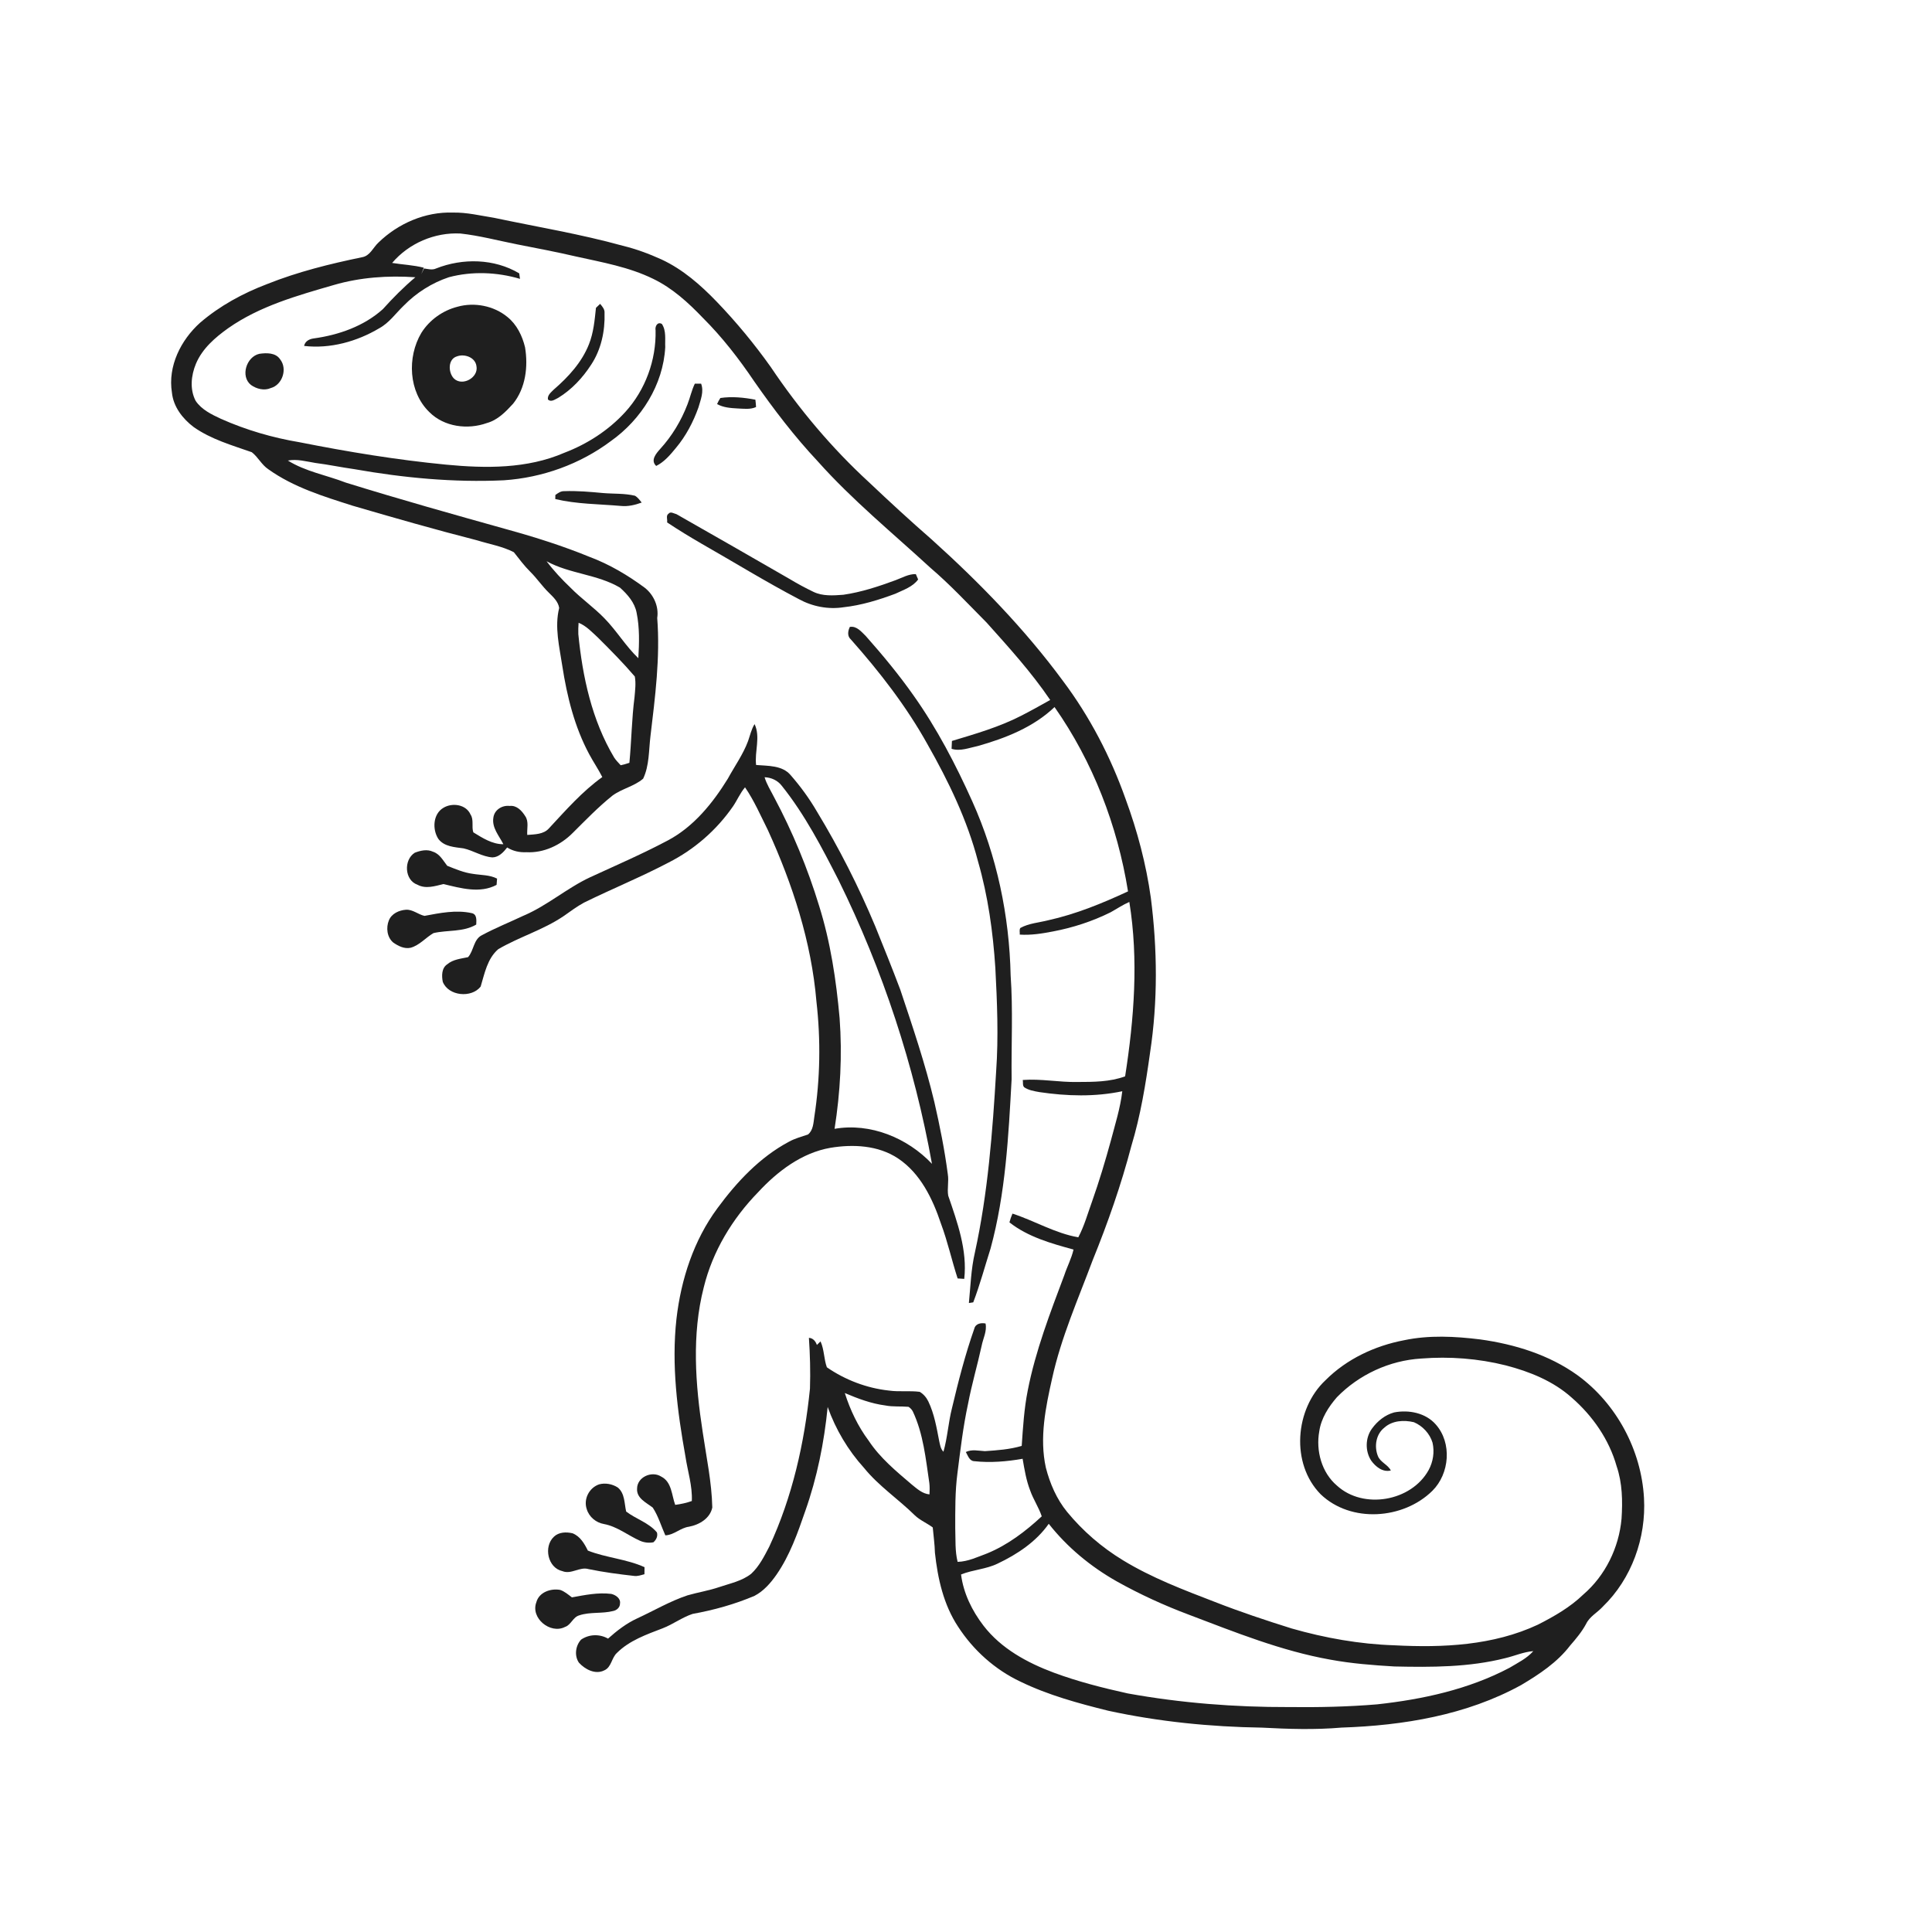 <svg xmlns="http://www.w3.org/2000/svg" width="1024pt" height="1024pt" viewBox="0 0 1024 1024" version="1.1">
<g id="#ffffffff">
<path fill="#ffffff" opacity="0" d=" M 0.00 0.00 L 1024.00 0.00 L 1024.00 1024.00 L 0.00 1024.00 L 0.00 0.00 M 200.57 128.58 C 197.78 131.18 196.14 135.55 192.03 136.31 C 174.90 139.84 157.82 144.06 141.55 150.57 C 128.73 155.44 116.48 162.09 106.05 171.06 C 95.84 180.23 88.88 194.09 91.12 208.03 C 91.85 215.55 96.79 221.94 102.66 226.35 C 111.91 232.86 122.91 235.98 133.45 239.68 C 136.78 242.23 138.67 246.38 142.26 248.74 C 155.59 258.27 171.46 263.11 186.89 268.03 C 208.78 274.43 230.71 280.72 252.81 286.37 C 259.33 288.40 266.23 289.53 272.35 292.68 C 275.13 296.20 277.81 299.83 281.01 303.00 C 284.55 306.48 287.31 310.66 290.88 314.12 C 293.20 316.43 295.84 318.81 296.38 322.22 C 293.83 332.40 296.51 342.85 298.03 352.97 C 300.53 369.14 304.52 385.30 312.32 399.79 C 314.50 403.88 317.14 407.71 319.23 411.86 C 308.55 419.51 299.89 429.45 290.99 439.01 C 288.12 442.28 283.42 442.20 279.45 442.53 C 279.21 439.22 280.41 435.46 278.36 432.54 C 276.57 429.68 273.84 426.73 270.13 427.17 C 266.17 426.69 262.09 429.18 261.51 433.27 C 260.57 438.68 264.54 442.96 266.80 447.46 C 260.86 447.49 255.74 444.13 250.87 441.16 C 249.84 438.13 251.26 434.56 249.40 431.72 C 247.06 426.35 239.78 425.32 235.09 428.11 C 229.45 431.36 229.04 439.61 232.35 444.66 C 235.48 448.80 241.03 448.99 245.72 449.66 C 250.94 450.85 255.59 454.06 261.02 454.44 C 264.39 454.36 266.88 451.67 268.81 449.18 C 271.85 451.11 275.41 451.87 278.99 451.69 C 288.17 452.20 297.13 447.94 303.51 441.52 C 310.37 434.72 317.08 427.73 324.63 421.68 C 329.64 417.99 336.19 416.78 340.89 412.70 C 344.21 405.69 343.83 397.70 344.76 390.17 C 347.23 369.40 349.97 348.51 348.34 327.55 C 349.28 321.47 346.49 315.21 341.68 311.48 C 332.73 304.87 323.07 299.13 312.63 295.22 C 298.46 289.40 283.82 284.77 269.06 280.69 C 240.39 272.67 211.72 264.63 183.28 255.79 C 173.08 251.85 161.94 249.94 152.58 244.10 C 157.49 243.17 162.31 244.60 167.13 245.37 C 174.02 246.24 180.82 247.69 187.71 248.65 C 213.88 253.27 240.48 255.81 267.07 254.56 C 287.43 253.19 307.43 246.04 323.79 233.77 C 339.87 222.37 351.53 203.94 352.59 184.01 C 352.40 179.92 353.23 175.25 350.79 171.68 C 348.40 170.35 347.07 173.07 347.47 175.10 C 347.84 190.89 342.03 206.72 331.39 218.40 C 322.57 228.06 311.28 235.35 299.08 239.99 C 279.43 248.53 257.36 248.28 236.42 246.27 C 210.37 243.76 184.50 239.50 158.83 234.41 C 144.50 232.01 130.44 227.92 117.16 222.01 C 112.18 219.69 106.85 217.15 103.69 212.45 C 100.51 206.33 101.28 198.94 103.87 192.75 C 107.24 184.74 114.03 178.88 120.95 173.95 C 137.64 162.23 157.57 156.66 176.92 151.06 C 190.93 146.97 205.63 145.96 220.15 146.95 C 213.97 152.15 208.29 157.89 202.88 163.89 C 192.83 172.92 179.47 177.57 166.25 179.38 C 163.92 179.68 161.67 180.88 161.18 183.35 C 174.98 184.96 189.19 181.03 201.04 173.97 C 206.31 171.09 209.74 166.05 213.99 161.99 C 220.64 155.19 228.90 149.94 237.93 146.93 C 250.23 143.67 263.45 144.21 275.61 147.80 C 275.47 146.83 275.33 145.85 275.19 144.88 C 261.98 137.02 245.23 136.71 231.12 142.30 C 229.08 143.26 226.86 142.56 224.76 142.29 C 224.28 143.31 223.79 144.32 223.27 145.32 C 223.71 144.17 224.16 143.03 224.64 141.90 C 219.13 140.47 213.44 140.28 207.84 139.36 C 216.66 128.95 230.43 123.06 244.03 123.77 C 254.06 124.87 263.82 127.47 273.69 129.44 C 284.26 131.51 294.86 133.52 305.36 135.96 C 319.19 139.04 333.40 141.51 346.23 147.81 C 356.38 152.70 364.81 160.40 372.53 168.47 C 382.81 178.70 391.71 190.22 399.81 202.22 C 410.13 217.00 421.10 231.38 433.45 244.54 C 451.68 265.00 472.96 282.39 493.09 300.90 C 503.68 309.94 513.17 320.16 522.97 330.03 C 534.76 343.19 546.69 356.34 556.63 371.00 C 551.58 373.83 546.53 376.66 541.38 379.30 C 529.71 385.31 517.06 388.95 504.54 392.72 C 504.47 394.11 504.41 395.49 504.36 396.89 C 508.98 398.35 513.72 396.34 518.25 395.41 C 532.91 391.27 547.74 385.45 558.93 374.76 C 579.23 403.69 592.29 437.60 597.87 472.45 C 584.25 478.77 570.28 484.52 555.57 487.76 C 550.64 489.02 545.35 489.34 540.82 491.83 C 540.11 492.85 540.62 494.20 540.49 495.36 C 546.43 495.75 552.33 494.81 558.15 493.68 C 568.69 491.68 578.99 488.33 588.61 483.55 C 591.93 481.71 595.08 479.57 598.57 478.05 C 603.53 508.67 601.10 539.98 596.34 570.48 C 588.26 573.47 579.50 573.45 571.00 573.47 C 561.34 573.67 551.76 571.67 542.09 572.41 C 542.33 573.66 541.88 575.20 542.80 576.24 C 545.17 577.87 548.09 578.32 550.86 578.83 C 565.42 580.99 580.36 581.44 594.83 578.38 C 593.79 587.35 591.03 595.97 588.75 604.67 C 585.79 615.47 582.57 626.20 578.83 636.76 C 576.52 643.15 574.71 649.76 571.52 655.80 C 559.24 653.67 548.38 647.05 536.63 643.24 C 535.98 644.74 535.44 646.29 535.02 647.88 C 544.83 655.60 557.14 659.05 568.99 662.29 C 567.92 667.00 565.62 671.29 564.11 675.86 C 556.60 695.86 548.85 715.92 544.73 736.96 C 542.80 746.65 542.20 756.52 541.53 766.36 C 535.18 768.24 528.57 768.70 522.01 769.14 C 518.63 768.96 515.13 768.05 511.91 769.59 C 513.00 771.44 513.77 774.35 516.37 774.46 C 524.92 775.38 533.56 774.67 542.01 773.18 C 542.99 778.86 543.91 784.61 546.02 790.01 C 547.68 794.74 550.56 798.92 552.15 803.69 C 543.59 811.62 534.15 818.83 523.30 823.30 C 518.18 825.19 513.12 827.67 507.56 827.82 C 506.10 821.99 506.52 815.95 506.30 810.02 C 506.30 800.31 506.19 790.57 507.45 780.93 C 509.02 768.61 510.45 756.24 513.08 744.09 C 515.04 733.75 518.03 723.65 520.27 713.38 C 521.03 709.41 523.20 705.62 522.36 701.48 C 519.98 701.02 517.09 701.49 516.40 704.21 C 511.57 717.97 507.94 732.12 504.58 746.30 C 502.63 753.93 502.21 761.87 500.05 769.46 C 498.50 767.92 498.23 765.71 497.78 763.70 C 496.40 756.61 495.19 749.37 492.04 742.80 C 491.04 740.72 489.47 738.87 487.47 737.70 C 482.04 737.00 476.53 737.80 471.10 737.02 C 459.36 735.75 447.86 731.34 438.25 724.69 C 436.65 720.25 436.88 715.31 434.90 710.97 C 434.42 711.44 433.46 712.38 432.97 712.85 C 432.30 710.94 430.94 709.19 428.74 709.09 C 429.34 718.04 429.59 727.03 429.30 736.00 C 426.39 764.76 419.97 793.44 407.73 819.75 C 405.07 824.85 402.42 830.19 398.13 834.15 C 393.27 837.98 387.04 839.22 381.30 841.16 C 375.79 843.04 370.03 843.95 364.44 845.55 C 355.15 848.64 346.68 853.64 337.82 857.74 C 332.04 860.38 327.00 864.29 322.28 868.50 C 317.79 865.96 312.26 866.11 307.99 869.03 C 305.03 872.23 304.32 877.54 306.81 881.21 C 310.03 884.80 315.56 887.72 320.27 885.33 C 324.13 883.67 324.10 878.69 326.99 876.07 C 333.63 869.47 342.65 866.32 351.20 863.04 C 356.71 860.93 361.51 857.23 367.11 855.40 C 378.34 853.37 389.41 850.30 399.92 845.82 C 404.79 843.28 408.48 839.01 411.58 834.57 C 418.63 824.37 422.77 812.58 426.78 800.95 C 433.09 783.15 436.83 764.49 438.68 745.72 C 442.92 757.62 449.46 768.66 457.96 778.03 C 465.73 787.63 476.13 794.53 484.87 803.15 C 487.65 805.82 491.32 807.27 494.38 809.59 C 494.77 814.05 495.42 818.48 495.53 822.97 C 497.01 836.66 500.11 850.57 507.82 862.20 C 515.88 874.64 527.34 884.92 540.76 891.26 C 555.55 898.45 571.50 902.78 587.41 906.73 C 614.16 912.53 641.49 915.27 668.85 915.68 C 682.89 916.43 697.01 916.87 711.04 915.66 C 743.79 914.57 777.24 909.07 806.26 893.10 C 815.81 887.42 825.37 881.12 832.19 872.18 C 835.31 868.60 838.38 864.93 840.65 860.74 C 842.53 856.74 846.68 854.71 849.53 851.54 C 864.83 836.76 872.55 815.07 871.35 793.96 C 869.92 768.53 856.75 743.93 836.13 728.91 C 821.04 718.05 802.78 712.45 784.52 709.92 C 771.15 708.27 757.43 707.55 744.15 710.36 C 728.67 713.31 713.73 720.32 702.54 731.55 C 686.29 746.78 684.00 775.79 699.99 792.01 C 715.99 807.34 743.77 805.37 759.18 790.17 C 768.33 781.10 769.69 764.80 760.99 754.99 C 755.60 748.84 746.69 747.11 738.93 748.61 C 734.15 749.91 730.08 753.19 727.20 757.15 C 723.60 762.05 723.46 769.13 726.79 774.20 C 729.16 777.44 732.89 780.45 737.17 779.39 C 735.58 776.22 731.61 775.08 730.30 771.70 C 728.28 766.66 729.28 760.18 733.71 756.71 C 737.91 752.89 744.11 752.54 749.40 753.80 C 754.01 755.76 757.82 759.82 759.27 764.64 C 760.40 769.54 759.60 774.79 757.19 779.19 C 748.06 795.76 722.61 800.24 708.60 787.39 C 700.48 780.48 697.37 768.91 699.24 758.62 C 700.23 751.76 704.12 745.72 708.58 740.57 C 720.27 728.56 736.47 721.07 753.21 720.06 C 768.22 718.87 783.49 720.02 798.11 723.69 C 810.75 726.97 823.32 732.02 833.14 740.86 C 844.16 750.46 852.86 762.99 856.85 777.13 C 859.90 786.05 860.06 795.65 859.45 804.97 C 858.08 820.28 850.86 835.11 839.15 845.16 C 832.20 851.89 823.71 856.73 815.15 861.09 C 791.50 872.18 764.68 873.40 739.01 872.04 C 720.63 871.44 702.37 868.20 684.70 863.15 C 670.99 858.86 657.35 854.32 643.97 849.08 C 627.29 842.66 610.44 836.28 595.13 826.93 C 583.96 820.14 573.93 811.47 565.62 801.38 C 560.05 794.57 556.49 786.33 554.32 777.86 C 550.85 762.08 554.20 745.92 557.68 730.45 C 562.43 708.87 571.42 688.60 579.12 667.99 C 587.15 648.22 594.22 628.05 599.64 607.40 C 604.53 591.24 607.24 574.55 609.57 557.86 C 613.70 530.73 613.44 503.03 609.97 475.86 C 607.47 457.98 602.83 440.48 596.61 423.55 C 588.67 401.15 577.59 379.78 563.29 360.77 C 543.07 333.36 519.21 308.83 493.95 286.06 C 482.56 276.13 471.44 265.90 460.48 255.51 C 440.76 237.39 423.43 216.72 408.50 194.50 C 399.86 182.33 390.32 170.79 379.98 160.02 C 371.41 151.10 361.91 142.76 350.60 137.51 C 343.98 134.51 337.13 131.96 330.05 130.25 C 307.62 124.03 284.61 120.26 261.85 115.44 C 254.62 114.30 247.41 112.51 240.04 112.67 C 225.42 112.17 210.97 118.44 200.57 128.58 M 242.44 162.59 C 234.64 164.58 227.62 169.60 223.33 176.42 C 215.69 189.29 216.52 207.72 227.56 218.42 C 235.40 226.29 247.90 227.87 258.09 224.21 C 263.84 222.62 268.09 218.20 271.98 213.94 C 278.61 205.63 279.98 194.33 278.29 184.09 C 276.83 178.00 273.92 172.01 268.96 168.02 C 261.74 162.05 251.41 160.05 242.44 162.59 M 315.87 163.16 C 315.19 169.66 314.61 176.29 312.17 182.43 C 308.39 192.04 301.19 199.85 293.47 206.51 C 292.08 207.94 290.05 209.46 290.42 211.72 C 292.16 213.40 294.22 211.61 295.93 210.83 C 303.01 206.50 308.81 200.26 313.30 193.33 C 318.62 185.31 320.72 175.47 320.42 165.95 C 320.61 163.97 319.25 162.47 318.08 161.06 C 317.53 161.59 316.42 162.64 315.87 163.16 M 137.46 187.53 C 130.57 189.08 127.30 199.48 133.01 204.03 C 135.96 206.15 140.04 207.20 143.49 205.69 C 149.68 204.03 152.47 195.49 148.49 190.47 C 146.10 186.86 141.26 186.98 137.46 187.53 M 368.28 203.34 C 366.57 206.86 365.79 210.72 364.36 214.35 C 361.04 223.00 356.19 231.08 349.94 237.92 C 347.79 240.34 344.60 243.95 347.79 246.96 C 352.15 244.80 355.30 241.01 358.32 237.33 C 363.58 231.04 367.45 223.66 370.19 215.96 C 371.35 211.89 373.20 207.54 371.60 203.34 C 370.49 203.33 369.38 203.33 368.28 203.34 M 381.81 210.95 C 381.13 211.97 380.55 213.04 380.07 214.17 C 383.40 216.03 387.29 216.30 391.02 216.50 C 394.26 216.62 397.66 217.15 400.72 215.74 C 400.65 214.44 400.54 213.14 400.37 211.85 C 394.28 210.68 387.97 210.04 381.81 210.95 M 294.35 262.35 C 294.34 262.89 294.32 263.97 294.31 264.51 C 305.65 267.21 317.43 267.15 329.00 268.15 C 332.80 268.56 336.56 267.66 340.10 266.37 C 339.05 265.04 338.03 263.61 336.54 262.75 C 330.99 261.42 325.22 261.81 319.58 261.32 C 312.76 260.69 305.90 260.07 299.05 260.33 C 297.22 260.24 295.75 261.35 294.35 262.35 M 354.33 272.28 C 352.82 273.26 353.88 275.40 353.58 276.89 C 359.51 280.84 365.59 284.54 371.76 288.12 C 388.98 297.94 405.87 308.35 423.43 317.56 C 430.57 321.47 439.00 323.11 447.07 321.86 C 456.52 320.83 465.66 318.01 474.54 314.70 C 478.82 312.65 483.70 311.13 486.63 307.13 C 486.33 306.42 485.72 305.00 485.41 304.29 C 481.56 304.19 478.18 306.22 474.68 307.51 C 465.68 310.83 456.49 313.87 446.97 315.24 C 441.68 315.64 436.04 316.06 431.13 313.69 C 426.95 311.66 422.84 309.49 418.87 307.08 C 398.79 295.52 378.69 283.95 358.54 272.52 C 357.24 272.22 355.40 270.91 354.33 272.28 M 450.44 332.27 C 449.37 334.46 448.96 337.19 451.02 338.97 C 466.25 356.13 480.42 374.39 491.59 394.49 C 502.74 414.10 512.67 434.64 518.37 456.56 C 523.67 474.92 526.30 493.94 527.55 512.97 C 528.50 531.21 529.27 549.54 527.98 567.78 C 526.08 599.98 523.62 632.31 516.71 663.89 C 514.67 672.68 514.41 681.69 513.53 690.63 C 514.11 690.54 515.26 690.36 515.84 690.27 C 519.40 680.95 522.00 671.22 525.03 661.70 C 532.98 632.50 534.54 602.08 536.18 572.01 C 535.96 553.67 536.96 535.30 535.66 517.00 C 534.98 485.34 528.36 453.70 515.34 424.76 C 506.58 405.27 496.65 386.20 484.28 368.73 C 476.50 357.66 467.86 347.23 458.89 337.11 C 456.55 334.86 454.10 331.68 450.44 332.27 M 396.49 392.78 C 393.84 399.92 389.35 406.12 385.74 412.76 C 377.76 425.68 367.78 438.04 354.19 445.33 C 340.73 452.48 326.74 458.55 312.90 464.91 C 300.44 470.70 290.01 480.06 277.32 485.40 C 270.06 488.83 262.58 491.83 255.50 495.63 C 250.93 497.83 251.14 503.93 248.08 507.31 C 244.28 508.15 240.15 508.46 237.06 511.09 C 234.03 513.06 234.05 517.23 234.68 520.38 C 237.67 527.98 249.93 529.11 254.75 522.91 C 256.86 515.95 258.28 508.08 264.08 503.09 C 275.23 496.56 287.89 492.89 298.65 485.61 C 302.23 483.12 305.71 480.47 309.55 478.40 C 324.37 471.10 339.70 464.87 354.33 457.18 C 367.94 450.29 379.79 439.99 388.47 427.44 C 390.74 424.14 392.27 420.36 394.88 417.30 C 399.75 424.40 403.17 432.34 407.01 440.01 C 420.11 468.72 430.07 499.25 432.73 530.84 C 435.05 551.14 434.73 571.73 431.61 591.93 C 431.13 595.19 431.03 599.06 428.25 601.31 C 424.82 602.48 421.27 603.39 418.08 605.18 C 402.70 613.39 390.52 626.43 380.29 640.33 C 367.68 657.35 360.94 678.13 358.54 699.01 C 355.82 723.40 358.99 747.95 363.30 771.97 C 364.47 779.83 367.05 787.54 366.68 795.57 C 363.83 796.59 360.87 797.22 357.87 797.61 C 355.97 792.44 356.07 785.42 350.45 782.62 C 345.49 779.42 337.67 782.86 337.66 789.03 C 337.34 794.16 342.59 796.41 345.98 799.07 C 348.94 803.59 350.44 808.87 352.64 813.77 C 357.29 813.57 360.60 809.80 365.16 809.19 C 370.60 808.18 376.35 804.81 377.53 799.02 C 377.24 785.56 374.39 772.35 372.45 759.06 C 368.54 733.72 366.57 707.41 373.01 682.31 C 377.70 663.20 388.18 645.88 401.86 631.86 C 412.11 620.79 424.91 611.04 440.10 608.37 C 452.17 606.37 465.52 607.00 475.99 614.00 C 487.84 621.88 494.33 635.40 498.71 648.50 C 502.27 658.01 504.43 667.96 507.56 677.60 C 508.72 677.67 509.89 677.75 511.07 677.83 C 512.78 662.63 507.41 647.86 502.57 633.71 C 501.94 629.95 502.99 626.09 502.35 622.31 C 500.68 609.45 498.11 596.71 495.22 584.07 C 490.41 563.90 483.74 544.23 477.18 524.58 C 472.94 513.32 468.43 502.17 463.93 491.02 C 455.12 469.95 444.76 449.54 432.92 430.02 C 428.95 423.21 424.28 416.82 419.10 410.89 C 414.68 405.56 407.01 405.98 400.75 405.46 C 399.88 398.26 403.19 390.61 399.94 383.79 C 398.22 386.55 397.57 389.76 396.49 392.78 M 219.83 451.97 C 213.90 455.71 214.33 466.48 221.24 468.91 C 225.64 471.31 230.55 469.64 235.06 468.57 C 244.15 470.75 254.39 473.71 263.20 469.00 C 263.27 468.17 263.40 466.51 263.46 465.68 C 259.52 463.65 254.98 463.88 250.72 463.17 C 245.93 462.56 241.45 460.65 237.02 458.87 C 234.85 456.10 233.10 452.61 229.51 451.44 C 226.41 449.97 222.87 450.79 219.83 451.97 M 206.11 487.83 C 204.54 491.67 205.10 496.75 208.41 499.55 C 211.06 501.41 214.26 503.04 217.60 502.34 C 222.37 501.04 225.63 496.94 229.76 494.56 C 237.25 492.83 245.52 494.11 252.41 490.04 C 252.50 487.82 252.90 484.58 250.03 483.98 C 241.76 482.13 233.18 483.90 224.99 485.43 C 221.62 484.70 218.81 481.98 215.20 482.18 C 211.53 482.43 207.55 484.20 206.11 487.83 M 317.52 786.74 C 312.23 788.57 309.15 794.61 311.01 799.95 C 312.26 804.04 315.94 807.06 320.12 807.77 C 327.15 809.08 332.79 813.77 339.19 816.63 C 341.40 817.60 343.93 817.92 346.32 817.44 C 347.81 816.15 348.78 814.19 348.18 812.21 C 343.86 807.04 337.09 805.14 331.88 801.15 C 330.88 796.85 331.24 791.60 327.48 788.44 C 324.61 786.55 320.86 785.84 317.52 786.74 M 293.57 814.51 C 287.98 819.78 290.30 831.02 298.10 832.74 C 302.82 834.64 307.24 830.23 312.02 831.67 C 319.95 833.31 327.98 834.36 336.02 835.26 C 337.93 835.56 339.75 834.83 341.57 834.37 C 341.61 833.11 341.63 831.86 341.61 830.63 C 332.04 826.30 321.28 825.66 311.58 821.85 C 309.74 818.14 307.53 814.28 303.46 812.67 C 300.12 811.89 296.18 811.99 293.57 814.51 M 284.27 849.24 C 281.10 857.65 291.68 866.26 299.43 862.33 C 302.73 861.23 303.62 857.12 307.02 856.17 C 312.79 854.23 319.13 855.38 325.00 853.86 C 326.87 853.50 328.62 851.96 328.61 849.96 C 329.08 847.21 326.32 845.34 323.98 844.80 C 316.96 843.93 309.99 845.40 303.12 846.64 C 301.16 845.16 299.26 843.49 296.91 842.69 C 291.91 841.77 285.69 843.88 284.27 849.24 Z" />
<path fill="#ffffff" opacity="0" d=" M 242.25 188.86 C 246.26 187.41 251.88 189.40 252.52 193.99 C 253.80 200.16 244.92 205.04 240.49 200.52 C 237.49 197.30 237.34 190.27 242.25 188.86 Z" />
<path fill="#ffffff" opacity="0" d=" M 289.70 297.47 C 301.86 304.16 316.61 304.37 328.61 311.46 C 332.59 315.04 336.40 319.34 337.42 324.78 C 339.04 332.68 338.81 340.85 338.33 348.86 C 331.60 342.43 326.84 334.31 320.33 327.68 C 314.73 321.90 308.08 317.28 302.45 311.55 C 297.86 307.18 293.51 302.54 289.70 297.47 Z" />
<path fill="#ffffff" opacity="0" d=" M 306.67 330.08 C 310.76 331.73 313.80 335.08 316.99 338.00 C 323.67 344.66 330.33 351.37 336.46 358.55 C 337.12 362.13 336.62 365.82 336.32 369.43 C 334.82 381.01 334.71 392.70 333.59 404.31 C 332.07 404.83 330.53 405.25 328.98 405.60 C 327.76 404.27 326.48 402.99 325.50 401.48 C 313.70 381.71 308.76 358.75 306.52 336.08 C 306.44 334.08 306.53 332.07 306.67 330.08 Z" />
<path fill="#ffffff" opacity="0" d=" M 405.25 411.95 C 408.83 412.08 412.24 413.66 414.42 416.55 C 426.62 431.81 435.65 449.25 444.50 466.59 C 467.89 514.05 484.62 564.77 493.96 616.85 C 480.94 603.09 461.28 595.00 442.34 598.30 C 445.39 578.93 446.46 559.22 445.01 539.65 C 443.21 519.48 440.19 499.32 434.10 479.95 C 428.05 460.14 420.08 440.90 410.33 422.62 C 408.56 419.10 406.37 415.76 405.25 411.95 Z" />
<path fill="#ffffff" opacity="0" d=" M 447.77 738.34 C 454.66 741.27 461.75 743.95 469.23 744.92 C 473.28 745.72 477.43 745.28 481.52 745.64 C 482.46 746.24 483.29 747.07 483.81 748.09 C 489.41 759.98 490.66 773.21 492.57 786.05 C 492.81 788.03 492.74 790.05 492.65 792.06 C 488.86 791.71 486.02 789.06 483.21 786.79 C 474.97 779.77 466.45 772.74 460.43 763.62 C 454.76 756.04 450.62 747.34 447.77 738.34 Z" />
<path fill="#ffffff" opacity="0" d=" M 555.86 807.64 C 565.64 820.08 578.07 830.33 591.81 838.11 C 604.12 845.01 616.98 850.89 630.19 855.85 C 654.67 865.13 679.17 875.03 705.07 879.64 C 716.27 881.71 727.65 882.59 739.01 883.26 C 758.67 883.70 778.64 883.72 797.83 878.85 C 802.80 877.68 807.55 875.53 812.68 875.13 C 809.22 879.05 804.42 881.34 800.01 884.00 C 778.36 895.42 754.07 900.70 729.90 903.34 C 714.30 904.65 698.65 904.96 683.00 904.78 C 654.44 904.86 625.85 902.63 597.73 897.55 C 584.48 894.62 571.26 891.27 558.52 886.54 C 544.45 881.28 530.62 873.78 521.29 861.66 C 515.21 853.74 510.65 844.49 509.38 834.51 C 515.65 831.96 522.65 831.74 528.79 828.73 C 539.16 823.81 549.18 817.17 555.86 807.64 Z" />
</g>
<g id="#1f1f1fff">
<path fill="#1f1f1f" opacity="1.00" d=" M 200.57 128.58 C 210.97 118.44 225.42 112.17 240.04 112.67 C 247.41 112.51 254.62 114.30 261.85 115.44 C 284.61 120.26 307.62 124.03 330.05 130.25 C 337.13 131.96 343.98 134.51 350.60 137.51 C 361.91 142.76 371.41 151.10 379.98 160.02 C 390.32 170.79 399.86 182.33 408.50 194.50 C 423.43 216.72 440.76 237.39 460.48 255.51 C 471.44 265.90 482.56 276.13 493.95 286.06 C 519.21 308.83 543.07 333.36 563.29 360.77 C 577.59 379.78 588.67 401.15 596.61 423.55 C 602.83 440.48 607.47 457.98 609.97 475.86 C 613.44 503.03 613.70 530.73 609.57 557.86 C 607.24 574.55 604.53 591.24 599.64 607.40 C 594.22 628.05 587.15 648.22 579.12 667.99 C 571.42 688.60 562.43 708.87 557.68 730.45 C 554.20 745.92 550.85 762.08 554.32 777.86 C 556.49 786.33 560.05 794.57 565.62 801.38 C 573.93 811.47 583.96 820.14 595.13 826.93 C 610.44 836.28 627.29 842.66 643.97 849.08 C 657.35 854.32 670.99 858.86 684.70 863.15 C 702.37 868.20 720.63 871.44 739.01 872.04 C 764.68 873.40 791.50 872.18 815.15 861.09 C 823.71 856.73 832.20 851.89 839.15 845.16 C 850.86 835.11 858.08 820.28 859.45 804.97 C 860.06 795.65 859.90 786.05 856.85 777.13 C 852.86 762.99 844.16 750.46 833.14 740.86 C 823.32 732.02 810.75 726.97 798.11 723.69 C 783.49 720.02 768.22 718.87 753.21 720.06 C 736.47 721.07 720.27 728.56 708.58 740.57 C 704.12 745.72 700.23 751.76 699.24 758.62 C 697.37 768.91 700.48 780.48 708.60 787.39 C 722.61 800.24 748.06 795.76 757.19 779.19 C 759.60 774.79 760.40 769.54 759.27 764.64 C 757.82 759.82 754.01 755.76 749.40 753.80 C 744.11 752.54 737.91 752.89 733.71 756.71 C 729.28 760.18 728.28 766.66 730.30 771.70 C 731.61 775.08 735.58 776.22 737.17 779.39 C 732.89 780.45 729.16 777.44 726.79 774.20 C 723.46 769.13 723.60 762.05 727.20 757.15 C 730.08 753.19 734.15 749.91 738.93 748.61 C 746.69 747.11 755.60 748.84 760.99 754.99 C 769.69 764.80 768.33 781.10 759.18 790.17 C 743.77 805.37 715.99 807.34 699.99 792.01 C 684.00 775.79 686.29 746.78 702.54 731.55 C 713.73 720.32 728.67 713.31 744.15 710.36 C 757.43 707.55 771.15 708.27 784.52 709.92 C 802.78 712.45 821.04 718.05 836.13 728.91 C 856.75 743.93 869.92 768.53 871.35 793.96 C 872.55 815.07 864.83 836.76 849.53 851.54 C 846.68 854.71 842.53 856.74 840.65 860.74 C 838.38 864.93 835.31 868.60 832.19 872.18 C 825.37 881.12 815.81 887.42 806.26 893.10 C 777.24 909.07 743.79 914.57 711.04 915.66 C 697.01 916.87 682.89 916.43 668.85 915.68 C 641.49 915.27 614.16 912.53 587.41 906.73 C 571.50 902.78 555.55 898.45 540.76 891.26 C 527.34 884.92 515.88 874.64 507.82 862.20 C 500.11 850.57 497.01 836.66 495.53 822.97 C 495.42 818.48 494.77 814.05 494.38 809.59 C 491.32 807.27 487.65 805.82 484.87 803.15 C 476.13 794.53 465.73 787.63 457.96 778.03 C 449.46 768.66 442.92 757.62 438.68 745.72 C 436.83 764.49 433.09 783.15 426.78 800.95 C 422.77 812.58 418.63 824.37 411.58 834.57 C 408.48 839.01 404.79 843.28 399.92 845.82 C 389.41 850.30 378.34 853.37 367.11 855.40 C 361.51 857.23 356.71 860.93 351.20 863.04 C 342.65 866.32 333.63 869.47 326.99 876.07 C 324.10 878.69 324.13 883.67 320.27 885.33 C 315.56 887.72 310.03 884.80 306.81 881.21 C 304.32 877.54 305.03 872.23 307.99 869.03 C 312.26 866.11 317.79 865.96 322.28 868.50 C 327.00 864.29 332.04 860.38 337.82 857.74 C 346.68 853.64 355.15 848.64 364.44 845.55 C 370.03 843.95 375.79 843.04 381.30 841.16 C 387.04 839.22 393.27 837.98 398.13 834.15 C 402.42 830.19 405.07 824.85 407.73 819.75 C 419.97 793.44 426.39 764.76 429.30 736.00 C 429.59 727.03 429.34 718.04 428.74 709.09 C 430.94 709.19 432.30 710.94 432.97 712.85 C 433.46 712.38 434.42 711.44 434.90 710.97 C 436.88 715.31 436.65 720.25 438.25 724.69 C 447.86 731.34 459.36 735.75 471.10 737.02 C 476.53 737.80 482.04 737.00 487.47 737.70 C 489.47 738.87 491.04 740.72 492.04 742.80 C 495.19 749.37 496.40 756.61 497.78 763.70 C 498.23 765.71 498.50 767.92 500.05 769.46 C 502.21 761.87 502.63 753.93 504.58 746.30 C 507.94 732.12 511.57 717.97 516.40 704.21 C 517.09 701.49 519.98 701.02 522.36 701.48 C 523.20 705.62 521.03 709.41 520.27 713.38 C 518.03 723.65 515.04 733.75 513.08 744.09 C 510.45 756.24 509.02 768.61 507.45 780.93 C 506.19 790.57 506.30 800.31 506.30 810.02 C 506.52 815.95 506.10 821.99 507.56 827.82 C 513.12 827.67 518.18 825.19 523.30 823.30 C 534.15 818.83 543.59 811.62 552.15 803.69 C 550.56 798.92 547.68 794.74 546.02 790.01 C 543.91 784.61 542.99 778.86 542.01 773.18 C 533.56 774.67 524.92 775.38 516.37 774.46 C 513.77 774.35 513.00 771.44 511.91 769.59 C 515.13 768.05 518.63 768.96 522.01 769.14 C 528.57 768.70 535.18 768.24 541.53 766.36 C 542.20 756.52 542.80 746.65 544.73 736.96 C 548.85 715.92 556.60 695.86 564.11 675.86 C 565.62 671.29 567.92 667.00 568.99 662.29 C 557.14 659.05 544.83 655.60 535.02 647.88 C 535.44 646.29 535.98 644.74 536.63 643.24 C 548.38 647.05 559.24 653.67 571.52 655.80 C 574.71 649.76 576.52 643.15 578.83 636.76 C 582.57 626.20 585.79 615.47 588.75 604.67 C 591.03 595.97 593.79 587.35 594.83 578.38 C 580.36 581.44 565.42 580.99 550.86 578.83 C 548.09 578.32 545.17 577.87 542.80 576.24 C 541.88 575.20 542.33 573.66 542.09 572.41 C 551.76 571.67 561.34 573.67 571.00 573.47 C 579.50 573.45 588.26 573.47 596.34 570.48 C 601.10 539.98 603.53 508.67 598.57 478.05 C 595.08 479.57 591.93 481.71 588.61 483.55 C 578.99 488.33 568.69 491.68 558.15 493.68 C 552.33 494.81 546.43 495.75 540.49 495.36 C 540.62 494.20 540.11 492.85 540.82 491.83 C 545.35 489.34 550.64 489.02 555.57 487.76 C 570.28 484.52 584.25 478.77 597.87 472.45 C 592.29 437.60 579.23 403.69 558.93 374.76 C 547.74 385.45 532.91 391.27 518.25 395.41 C 513.72 396.34 508.98 398.35 504.36 396.89 C 504.41 395.49 504.47 394.11 504.54 392.72 C 517.06 388.95 529.71 385.31 541.38 379.30 C 546.53 376.66 551.58 373.83 556.63 371.00 C 546.69 356.34 534.76 343.19 522.97 330.03 C 513.17 320.16 503.68 309.94 493.09 300.90 C 472.96 282.39 451.68 265.00 433.45 244.54 C 421.10 231.38 410.13 217.00 399.81 202.22 C 391.71 190.22 382.81 178.70 372.53 168.47 C 364.81 160.40 356.38 152.70 346.23 147.81 C 333.40 141.51 319.19 139.04 305.36 135.96 C 294.86 133.52 284.26 131.51 273.69 129.44 C 263.82 127.47 254.06 124.87 244.03 123.77 C 230.43 123.06 216.66 128.95 207.84 139.36 C 213.44 140.28 219.13 140.47 224.64 141.90 C 224.16 143.03 223.71 144.17 223.27 145.32 C 223.79 144.32 224.28 143.31 224.76 142.29 C 226.86 142.56 229.08 143.26 231.12 142.30 C 245.23 136.71 261.98 137.02 275.19 144.88 C 275.33 145.85 275.47 146.83 275.61 147.80 C 263.45 144.21 250.23 143.67 237.93 146.93 C 228.90 149.94 220.64 155.19 213.99 161.99 C 209.74 166.05 206.31 171.09 201.04 173.97 C 189.19 181.03 174.98 184.96 161.18 183.35 C 161.67 180.88 163.92 179.68 166.25 179.38 C 179.47 177.57 192.83 172.92 202.88 163.89 C 208.29 157.89 213.97 152.15 220.15 146.95 C 205.63 145.96 190.93 146.97 176.92 151.06 C 157.57 156.66 137.64 162.23 120.95 173.95 C 114.03 178.88 107.24 184.74 103.87 192.75 C 101.28 198.94 100.51 206.33 103.69 212.45 C 106.85 217.15 112.18 219.69 117.16 222.01 C 130.44 227.92 144.50 232.01 158.83 234.41 C 184.50 239.50 210.37 243.76 236.42 246.27 C 257.36 248.28 279.43 248.53 299.08 239.99 C 311.28 235.35 322.57 228.06 331.39 218.40 C 342.03 206.72 347.84 190.89 347.47 175.10 C 347.07 173.07 348.40 170.35 350.79 171.68 C 353.23 175.25 352.40 179.92 352.59 184.01 C 351.53 203.94 339.87 222.37 323.79 233.77 C 307.43 246.04 287.43 253.19 267.07 254.56 C 240.48 255.81 213.88 253.27 187.71 248.65 C 180.82 247.69 174.02 246.24 167.13 245.37 C 162.31 244.60 157.49 243.17 152.58 244.10 C 161.94 249.94 173.08 251.85 183.28 255.79 C 211.72 264.63 240.39 272.67 269.06 280.69 C 283.82 284.77 298.46 289.40 312.63 295.22 C 323.07 299.13 332.73 304.87 341.68 311.48 C 346.49 315.21 349.28 321.47 348.34 327.55 C 349.97 348.51 347.23 369.40 344.76 390.17 C 343.83 397.70 344.21 405.69 340.89 412.70 C 336.19 416.78 329.64 417.99 324.63 421.68 C 317.08 427.73 310.37 434.72 303.51 441.52 C 297.13 447.94 288.17 452.20 278.99 451.69 C 275.41 451.87 271.85 451.11 268.81 449.18 C 266.88 451.67 264.39 454.36 261.02 454.44 C 255.59 454.06 250.94 450.85 245.72 449.66 C 241.03 448.99 235.48 448.80 232.35 444.66 C 229.04 439.61 229.45 431.36 235.09 428.11 C 239.78 425.32 247.06 426.35 249.40 431.72 C 251.26 434.56 249.84 438.13 250.87 441.16 C 255.74 444.13 260.86 447.49 266.80 447.46 C 264.54 442.96 260.57 438.68 261.51 433.27 C 262.09 429.18 266.17 426.69 270.13 427.17 C 273.84 426.73 276.57 429.68 278.36 432.54 C 280.41 435.46 279.21 439.22 279.45 442.53 C 283.42 442.20 288.12 442.28 290.99 439.01 C 299.89 429.45 308.55 419.51 319.23 411.86 C 317.14 407.71 314.50 403.88 312.32 399.79 C 304.52 385.30 300.53 369.14 298.03 352.97 C 296.51 342.85 293.83 332.40 296.38 322.22 C 295.84 318.81 293.20 316.43 290.88 314.12 C 287.31 310.66 284.55 306.48 281.01 303.00 C 277.81 299.83 275.13 296.20 272.35 292.68 C 266.23 289.53 259.33 288.40 252.81 286.37 C 230.71 280.72 208.78 274.43 186.89 268.03 C 171.46 263.11 155.59 258.27 142.26 248.74 C 138.67 246.38 136.78 242.23 133.45 239.68 C 122.91 235.98 111.91 232.86 102.66 226.35 C 96.79 221.94 91.85 215.55 91.12 208.03 C 88.88 194.09 95.84 180.23 106.05 171.06 C 116.48 162.09 128.73 155.44 141.55 150.57 C 157.82 144.06 174.90 139.84 192.03 136.31 C 196.14 135.55 197.78 131.18 200.57 128.58 M 289.70 297.47 C 293.51 302.54 297.86 307.18 302.45 311.55 C 308.08 317.28 314.73 321.90 320.33 327.68 C 326.84 334.31 331.60 342.43 338.33 348.86 C 338.81 340.85 339.04 332.68 337.42 324.78 C 336.40 319.34 332.59 315.04 328.61 311.46 C 316.61 304.37 301.86 304.16 289.70 297.47 M 306.67 330.08 C 306.53 332.07 306.44 334.08 306.52 336.08 C 308.76 358.75 313.70 381.71 325.50 401.48 C 326.48 402.99 327.76 404.27 328.98 405.60 C 330.53 405.25 332.07 404.83 333.59 404.31 C 334.71 392.70 334.82 381.01 336.32 369.43 C 336.62 365.82 337.12 362.13 336.46 358.55 C 330.33 351.37 323.67 344.66 316.99 338.00 C 313.80 335.08 310.76 331.73 306.67 330.08 M 447.77 738.34 C 450.62 747.34 454.76 756.04 460.43 763.62 C 466.45 772.74 474.97 779.77 483.21 786.79 C 486.02 789.06 488.86 791.71 492.65 792.06 C 492.74 790.05 492.81 788.03 492.57 786.05 C 490.66 773.21 489.41 759.98 483.81 748.09 C 483.29 747.07 482.46 746.24 481.52 745.64 C 477.43 745.28 473.28 745.72 469.23 744.92 C 461.75 743.95 454.66 741.27 447.77 738.34 M 555.86 807.64 C 549.18 817.17 539.16 823.81 528.79 828.73 C 522.65 831.74 515.65 831.96 509.38 834.51 C 510.65 844.49 515.21 853.74 521.29 861.66 C 530.62 873.78 544.45 881.28 558.52 886.54 C 571.26 891.27 584.48 894.62 597.73 897.55 C 625.85 902.63 654.44 904.86 683.00 904.78 C 698.65 904.96 714.30 904.65 729.90 903.34 C 754.07 900.70 778.36 895.42 800.01 884.00 C 804.42 881.34 809.22 879.05 812.68 875.13 C 807.55 875.53 802.80 877.68 797.83 878.85 C 778.64 883.72 758.67 883.70 739.01 883.26 C 727.65 882.59 716.27 881.71 705.07 879.64 C 679.17 875.03 654.67 865.13 630.19 855.85 C 616.98 850.89 604.12 845.01 591.81 838.11 C 578.07 830.33 565.64 820.08 555.86 807.64 Z" />
<path fill="#1f1f1f" opacity="1.00" d=" M 242.44 162.59 C 251.41 160.05 261.74 162.05 268.96 168.02 C 273.92 172.01 276.83 178.00 278.29 184.09 C 279.98 194.33 278.61 205.63 271.98 213.94 C 268.09 218.20 263.84 222.62 258.09 224.21 C 247.90 227.87 235.40 226.29 227.56 218.42 C 216.52 207.72 215.69 189.29 223.33 176.42 C 227.62 169.60 234.64 164.58 242.44 162.59 M 242.25 188.86 C 237.34 190.27 237.49 197.30 240.49 200.52 C 244.92 205.04 253.80 200.16 252.52 193.99 C 251.88 189.40 246.26 187.41 242.25 188.86 Z" />
<path fill="#1f1f1f" opacity="1.00" d=" M 315.87 163.16 C 316.42 162.64 317.53 161.59 318.08 161.06 C 319.25 162.47 320.61 163.97 320.42 165.95 C 320.72 175.47 318.62 185.31 313.30 193.33 C 308.81 200.26 303.01 206.50 295.93 210.83 C 294.22 211.61 292.16 213.40 290.42 211.72 C 290.05 209.46 292.08 207.94 293.47 206.51 C 301.19 199.85 308.39 192.04 312.17 182.43 C 314.61 176.29 315.19 169.66 315.87 163.16 Z" />
<path fill="#1f1f1f" opacity="1.00" d=" M 137.46 187.53 C 141.26 186.98 146.10 186.86 148.49 190.47 C 152.47 195.49 149.68 204.03 143.49 205.69 C 140.04 207.20 135.96 206.15 133.01 204.03 C 127.30 199.48 130.57 189.08 137.46 187.53 Z" />
<path fill="#1f1f1f" opacity="1.00" d=" M 368.28 203.34 C 369.38 203.33 370.49 203.33 371.60 203.34 C 373.20 207.54 371.35 211.89 370.19 215.96 C 367.45 223.66 363.58 231.04 358.32 237.33 C 355.30 241.01 352.15 244.80 347.79 246.96 C 344.60 243.95 347.79 240.34 349.94 237.92 C 356.19 231.08 361.04 223.00 364.36 214.35 C 365.79 210.72 366.57 206.86 368.28 203.34 Z" />
<path fill="#1f1f1f" opacity="1.00" d=" M 381.81 210.95 C 387.97 210.04 394.28 210.68 400.37 211.85 C 400.54 213.14 400.65 214.44 400.72 215.74 C 397.66 217.15 394.26 216.62 391.02 216.50 C 387.29 216.30 383.40 216.03 380.07 214.17 C 380.55 213.04 381.13 211.97 381.81 210.95 Z" />
<path fill="#1f1f1f" opacity="1.00" d=" M 294.35 262.35 C 295.75 261.35 297.22 260.24 299.05 260.33 C 305.90 260.07 312.76 260.69 319.58 261.32 C 325.22 261.81 330.99 261.42 336.54 262.75 C 338.03 263.61 339.05 265.04 340.10 266.37 C 336.56 267.66 332.80 268.56 329.00 268.15 C 317.43 267.15 305.65 267.21 294.31 264.51 C 294.32 263.97 294.34 262.89 294.35 262.35 Z" />
<path fill="#1f1f1f" opacity="1.00" d=" M 354.33 272.28 C 355.40 270.91 357.24 272.22 358.54 272.52 C 378.69 283.95 398.79 295.52 418.87 307.08 C 422.84 309.49 426.95 311.66 431.13 313.69 C 436.04 316.06 441.68 315.64 446.97 315.24 C 456.49 313.87 465.68 310.83 474.68 307.51 C 478.18 306.22 481.56 304.19 485.41 304.29 C 485.72 305.00 486.33 306.42 486.63 307.13 C 483.70 311.13 478.82 312.65 474.54 314.70 C 465.66 318.01 456.52 320.83 447.07 321.86 C 439.00 323.11 430.57 321.47 423.43 317.56 C 405.87 308.35 388.98 297.94 371.76 288.12 C 365.59 284.54 359.51 280.84 353.58 276.89 C 353.88 275.40 352.82 273.26 354.33 272.28 Z" />
<path fill="#1f1f1f" opacity="1.00" d=" M 450.44 332.27 C 454.10 331.68 456.55 334.86 458.89 337.11 C 467.86 347.23 476.50 357.66 484.28 368.73 C 496.65 386.20 506.58 405.27 515.34 424.76 C 528.36 453.70 534.98 485.34 535.66 517.00 C 536.96 535.30 535.96 553.67 536.18 572.01 C 534.54 602.08 532.98 632.50 525.03 661.70 C 522.00 671.22 519.40 680.95 515.84 690.27 C 515.26 690.36 514.11 690.54 513.53 690.63 C 514.41 681.69 514.67 672.68 516.71 663.89 C 523.62 632.31 526.08 599.98 527.98 567.78 C 529.27 549.54 528.50 531.21 527.55 512.97 C 526.30 493.94 523.67 474.92 518.37 456.56 C 512.67 434.64 502.74 414.10 491.59 394.49 C 480.42 374.39 466.25 356.13 451.02 338.97 C 448.96 337.19 449.37 334.46 450.44 332.27 Z" />
<path fill="#1f1f1f" opacity="1.00" d=" M 396.49 392.78 C 397.57 389.76 398.22 386.55 399.94 383.79 C 403.19 390.61 399.88 398.26 400.75 405.46 C 407.01 405.98 414.68 405.56 419.10 410.89 C 424.28 416.82 428.95 423.21 432.92 430.02 C 444.76 449.54 455.12 469.95 463.93 491.02 C 468.43 502.17 472.94 513.32 477.18 524.58 C 483.74 544.23 490.41 563.90 495.22 584.07 C 498.11 596.71 500.68 609.45 502.35 622.31 C 502.99 626.09 501.94 629.95 502.57 633.71 C 507.41 647.86 512.78 662.63 511.07 677.83 C 509.89 677.75 508.72 677.67 507.56 677.60 C 504.43 667.96 502.27 658.01 498.71 648.50 C 494.33 635.40 487.84 621.88 475.99 614.00 C 465.52 607.00 452.17 606.37 440.10 608.37 C 424.91 611.04 412.11 620.79 401.86 631.86 C 388.18 645.88 377.70 663.20 373.01 682.31 C 366.57 707.41 368.54 733.72 372.45 759.06 C 374.39 772.35 377.24 785.56 377.53 799.02 C 376.35 804.81 370.60 808.18 365.16 809.19 C 360.60 809.80 357.29 813.57 352.64 813.77 C 350.44 808.87 348.94 803.59 345.98 799.07 C 342.59 796.41 337.34 794.16 337.66 789.03 C 337.67 782.86 345.49 779.42 350.45 782.62 C 356.07 785.42 355.97 792.44 357.87 797.61 C 360.87 797.22 363.83 796.59 366.68 795.57 C 367.05 787.54 364.47 779.83 363.30 771.97 C 358.99 747.95 355.82 723.40 358.54 699.01 C 360.94 678.13 367.68 657.35 380.29 640.33 C 390.52 626.43 402.70 613.39 418.08 605.18 C 421.27 603.39 424.82 602.48 428.25 601.31 C 431.03 599.06 431.13 595.19 431.61 591.93 C 434.73 571.73 435.05 551.14 432.73 530.84 C 430.07 499.25 420.11 468.72 407.01 440.01 C 403.17 432.34 399.75 424.40 394.88 417.30 C 392.27 420.36 390.74 424.14 388.47 427.44 C 379.79 439.99 367.94 450.29 354.33 457.18 C 339.70 464.87 324.37 471.10 309.55 478.40 C 305.71 480.47 302.23 483.12 298.65 485.61 C 287.89 492.89 275.23 496.56 264.08 503.09 C 258.28 508.08 256.86 515.95 254.75 522.91 C 249.93 529.11 237.67 527.98 234.68 520.38 C 234.05 517.23 234.03 513.06 237.06 511.09 C 240.15 508.46 244.28 508.15 248.08 507.31 C 251.14 503.93 250.93 497.83 255.50 495.63 C 262.58 491.83 270.06 488.83 277.32 485.40 C 290.01 480.06 300.44 470.70 312.90 464.91 C 326.74 458.55 340.73 452.48 354.19 445.33 C 367.78 438.04 377.76 425.68 385.74 412.76 C 389.35 406.12 393.84 399.92 396.49 392.78 M 405.25 411.95 C 406.37 415.76 408.56 419.10 410.33 422.62 C 420.08 440.90 428.05 460.14 434.10 479.95 C 440.19 499.32 443.21 519.48 445.01 539.65 C 446.46 559.22 445.39 578.93 442.34 598.30 C 461.28 595.00 480.94 603.09 493.96 616.85 C 484.62 564.77 467.89 514.05 444.50 466.59 C 435.65 449.25 426.62 431.81 414.42 416.55 C 412.24 413.66 408.83 412.08 405.25 411.95 Z" />
<path fill="#1f1f1f" opacity="1.00" d=" M 219.83 451.97 C 222.87 450.79 226.41 449.97 229.51 451.44 C 233.10 452.61 234.85 456.10 237.02 458.87 C 241.45 460.65 245.93 462.56 250.72 463.17 C 254.98 463.88 259.52 463.65 263.46 465.68 C 263.40 466.51 263.27 468.17 263.20 469.00 C 254.39 473.71 244.15 470.75 235.06 468.57 C 230.55 469.64 225.64 471.31 221.24 468.91 C 214.33 466.48 213.90 455.71 219.83 451.97 Z" />
<path fill="#1f1f1f" opacity="1.00" d=" M 206.11 487.83 C 207.55 484.20 211.53 482.43 215.20 482.18 C 218.81 481.98 221.62 484.70 224.99 485.43 C 233.18 483.90 241.76 482.13 250.03 483.98 C 252.90 484.58 252.50 487.82 252.41 490.04 C 245.52 494.11 237.25 492.83 229.76 494.56 C 225.63 496.94 222.37 501.04 217.60 502.34 C 214.26 503.04 211.06 501.41 208.41 499.55 C 205.10 496.75 204.54 491.67 206.11 487.83 Z" />
<path fill="#1f1f1f" opacity="1.00" d=" M 317.52 786.74 C 320.86 785.84 324.61 786.55 327.48 788.44 C 331.24 791.60 330.88 796.85 331.88 801.15 C 337.09 805.14 343.86 807.04 348.18 812.21 C 348.78 814.19 347.81 816.15 346.32 817.44 C 343.93 817.92 341.40 817.60 339.19 816.63 C 332.79 813.77 327.15 809.08 320.12 807.77 C 315.94 807.06 312.26 804.04 311.01 799.95 C 309.15 794.61 312.23 788.57 317.52 786.74 Z" />
<path fill="#1f1f1f" opacity="1.00" d=" M 293.57 814.51 C 296.18 811.99 300.12 811.89 303.46 812.67 C 307.53 814.28 309.74 818.14 311.58 821.85 C 321.28 825.66 332.04 826.30 341.61 830.63 C 341.63 831.86 341.61 833.11 341.57 834.37 C 339.75 834.83 337.93 835.56 336.02 835.26 C 327.98 834.36 319.95 833.31 312.02 831.67 C 307.24 830.23 302.82 834.64 298.10 832.74 C 290.30 831.02 287.98 819.78 293.57 814.51 Z" />
<path fill="#1f1f1f" opacity="1.00" d=" M 284.27 849.24 C 285.69 843.88 291.91 841.77 296.91 842.69 C 299.26 843.49 301.16 845.16 303.12 846.64 C 309.99 845.40 316.96 843.93 323.98 844.80 C 326.32 845.34 329.08 847.21 328.61 849.96 C 328.62 851.96 326.87 853.50 325.00 853.86 C 319.13 855.38 312.79 854.23 307.02 856.17 C 303.62 857.12 302.73 861.23 299.43 862.33 C 291.68 866.26 281.10 857.65 284.27 849.24 Z" />
</g>
</svg>